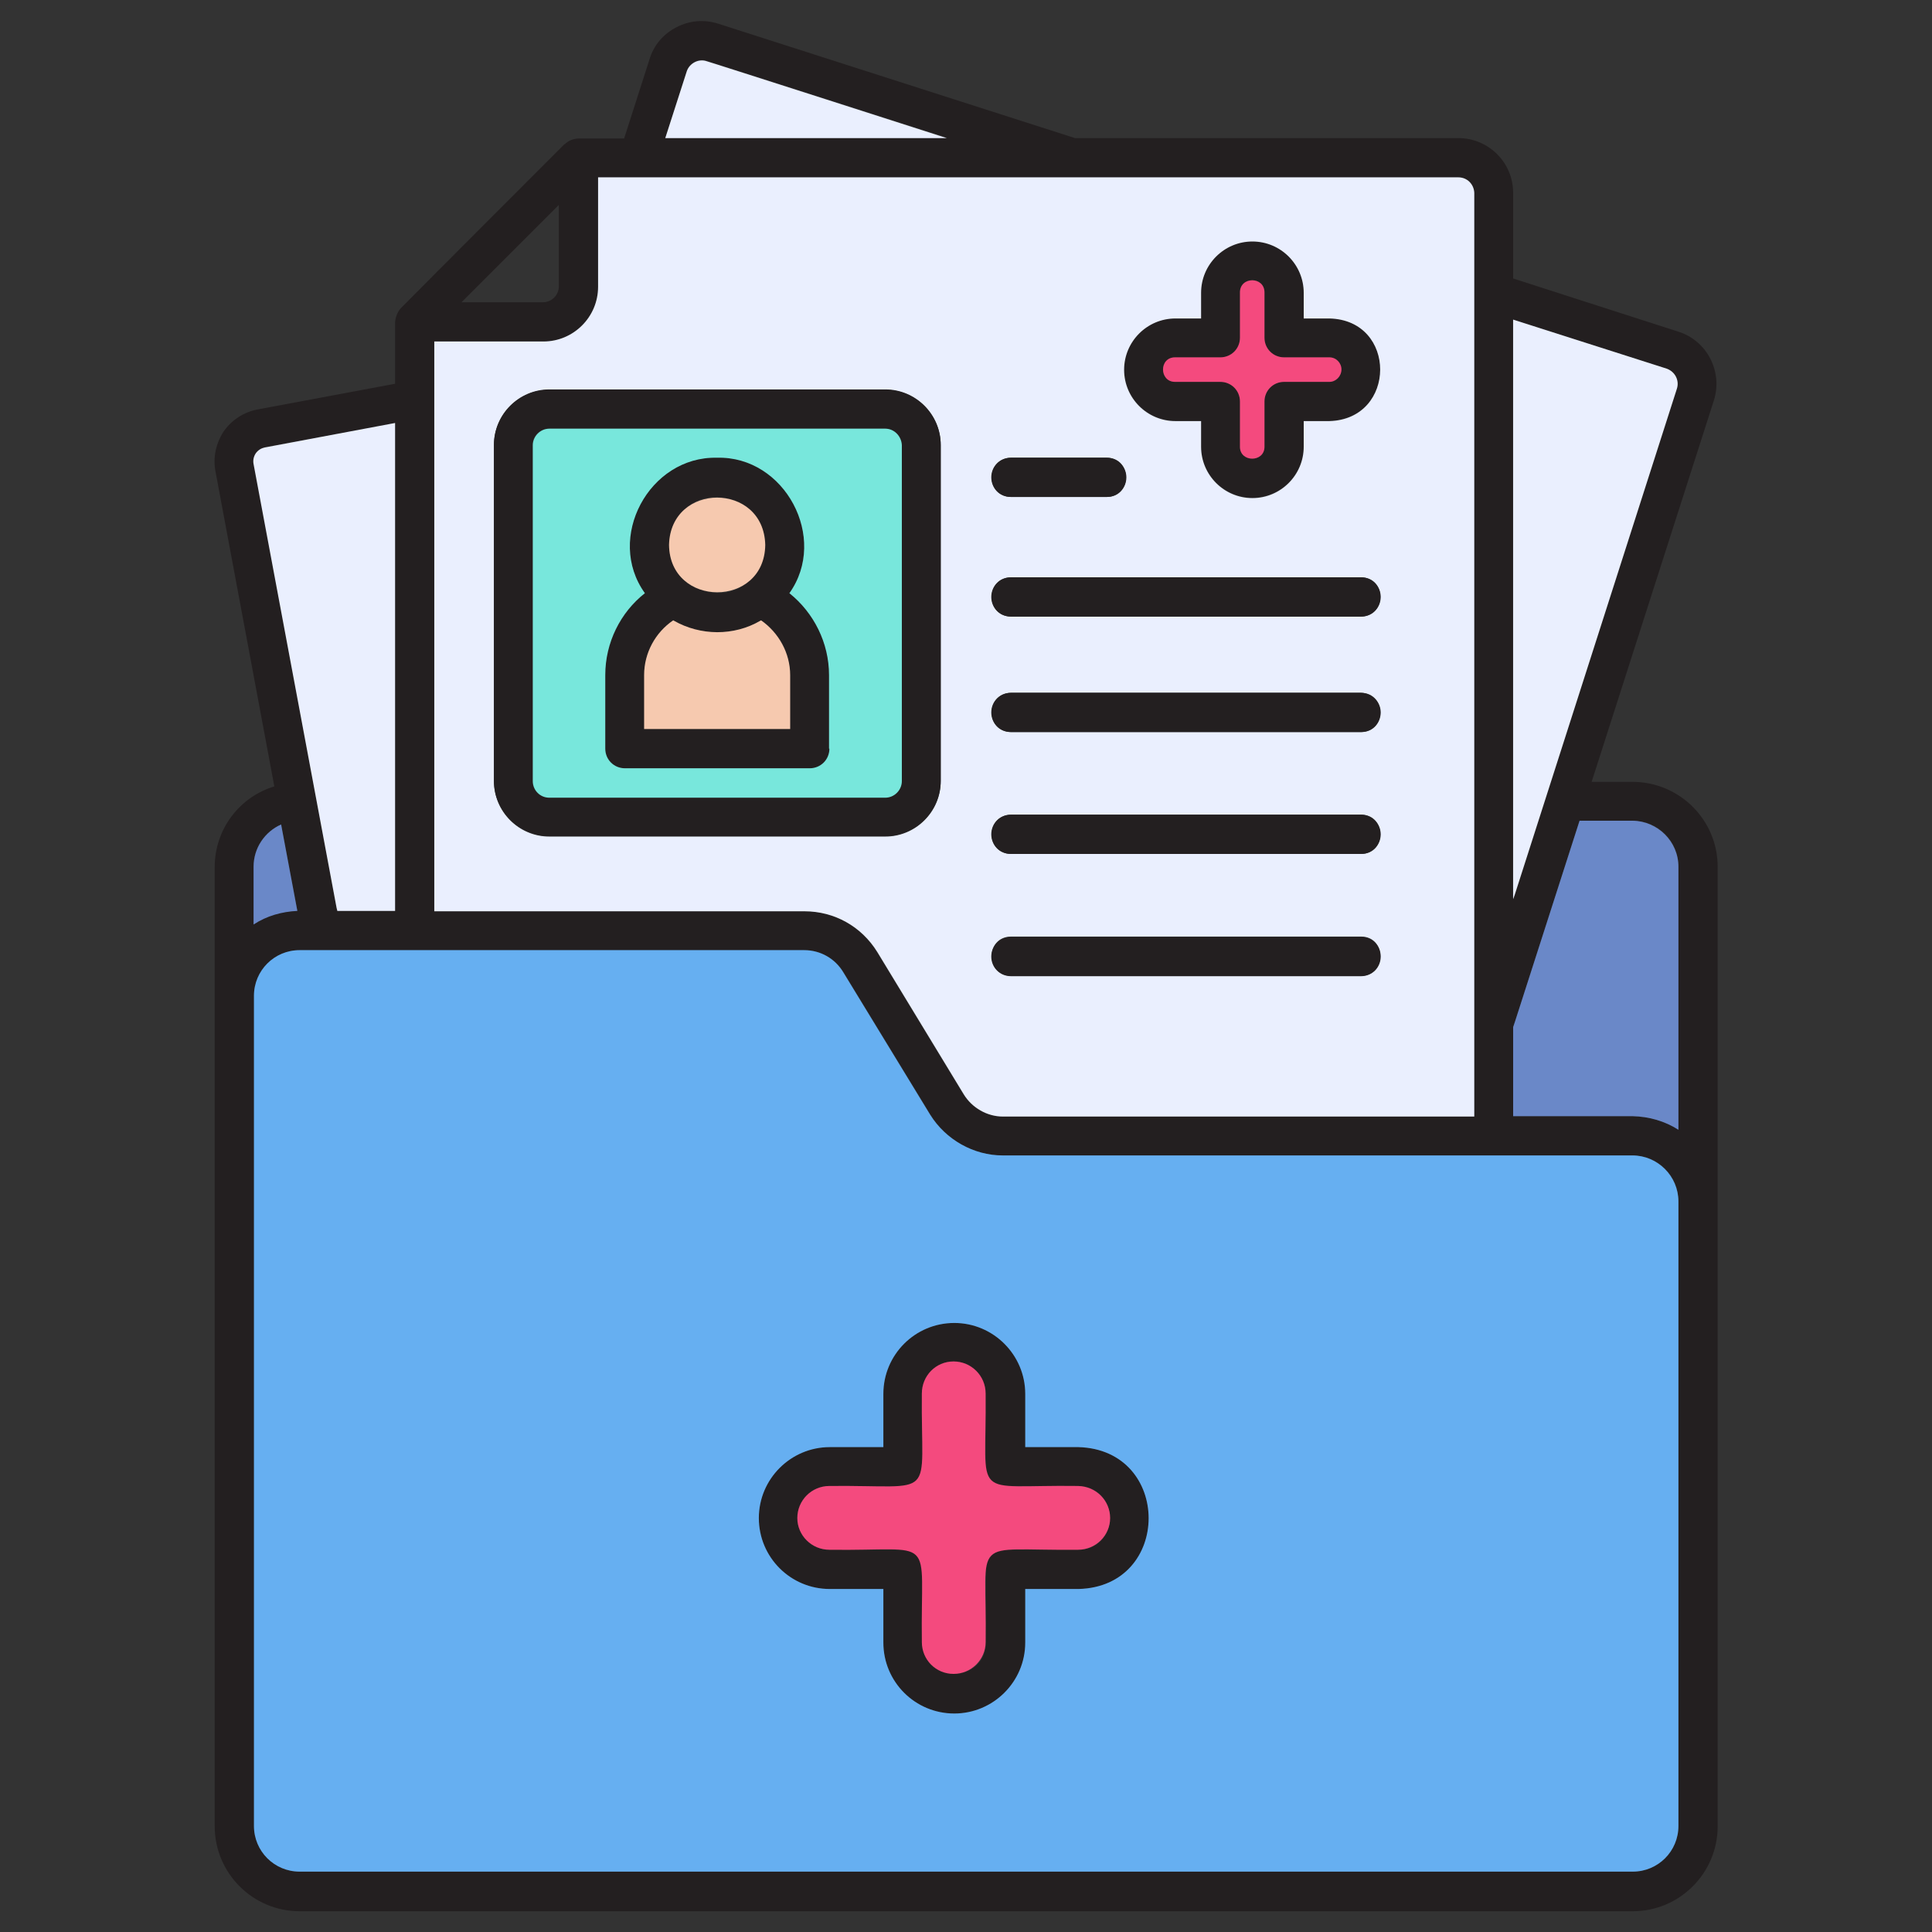 <?xml version="1.0" encoding="UTF-8"?>
<svg xmlns="http://www.w3.org/2000/svg" xmlns:xlink="http://www.w3.org/1999/xlink" version="1.1" width="512" height="512" x="0" y="0" viewBox="0 0 512 512" style="enable-background:new 0 0 512 512" xml:space="preserve" class="">
  <rect x="0" y="0" width="512" height="512" fill="#333333" stroke="none"/>
  <g>
    <path fill="#231f20" d="M352.3 84.3h-6.8v-6.8c0-7.5-6.1-13.6-13.6-13.6s-13.6 6.1-13.6 13.6v6.8h-6.8c-7.5 0-13.6 6.1-13.6 13.6s6.1 13.6 13.6 13.6h6.8v6.8c0 7.5 6.1 13.6 13.6 13.6s13.6-6.1 13.6-13.6v-6.8h6.8c17.9-.4 18-26.7 0-27.2zm0 16.9h-12c-2.9 0-5.2 2.3-5.2 5.2v12c0 4.2-6.5 4.2-6.5 0v-12c0-2.9-2.3-5.2-5.2-5.2h-12c-4.2 0-4.3-6.5 0-6.5h12c2.9 0 5.2-2.3 5.2-5.2v-12c0-4.3 6.5-4.3 6.5 0v12c0 2.9 2.3 5.2 5.2 5.2h12c4.2 0 4.2 6.5 0 6.5zM285.8 383.5h-14.1v-14.1c0-10.4-8.5-18.8-18.8-18.8-10.4 0-18.8 8.5-18.8 18.8v14.1h-14.2c-10.4 0-18.8 8.5-18.8 18.8 0 10.4 8.5 18.8 18.8 18.8h14.2v14.2c0 10.4 8.4 18.8 18.8 18.8s18.8-8.4 18.8-18.8v-14.2h14.1c24.9-.6 24.8-36.9 0-37.6zm0 27.2h-19.3c-2.9 0-5.2 2.3-5.2 5.2v19.4c-.2 11-16.7 11.1-16.9 0v-19.4c0-2.9-2.3-5.2-5.2-5.2h-19.4c-4.7 0-8.5-3.8-8.5-8.4 0-4.7 3.8-8.5 8.5-8.5 29-.3 24.2 4.4 24.5-24.5 0-4.7 3.7-8.5 8.4-8.5s8.5 3.8 8.5 8.5v19.3c0 2.9 2.3 5.2 5.2 5.2h19.3c11.2.3 11.2 16.7.1 16.9zM209.2 157.2c10.4-14.6-1.2-36.3-19.2-35.9-18-.5-29.7 21.3-19.1 35.9-6.5 5.2-10.5 13.2-10.5 21.7v19.5c0 2.9 2.3 5.2 5.2 5.2h49c2.9 0 5.2-2.3 5.2-5.2v-19.5c0-8.5-4.1-16.5-10.6-21.7zM190 131.7c20.9 1.4 13.7 32.1-5.7 24.1-11.9-5.8-7.6-24.2 5.7-24.1zm19.4 61.5h-38.7v-14.3c0-5.9 3-11.3 7.7-14.5.1 0 .1.1.2.1 7 4 15.9 4.1 22.9 0 .1 0 .2-.1.2-.1 4.7 3.2 7.7 8.6 7.7 14.5z" opacity="1" data-original="#231f20" class=""></path>
    <path fill="#231f20" d="M432.6 207.2h-10.8l32.4-101.1c2.4-7.6-1.8-15.8-9.4-18.2L401 73.8V51.1c0-8-6.5-14.5-14.5-14.5H284.9L190.4 6.3c-3.7-1.2-7.6-.9-11.1.9s-6.1 4.8-7.2 8.6l-6.7 20.9h-12.1c-1.4.1-2.6.5-3.6 1.5h-.1c-9.1 9.1-34 34-43.4 43.5-.9 1-1.4 2.4-1.5 3.7v16.3l-36.4 6.8c-3.7.7-6.9 2.8-9 5.8-2.1 3.2-2.9 7-2.2 10.6l15.6 83.5c-9.2 2.8-15.8 11.3-15.8 21.4V484c0 12.4 10.1 22.5 22.5 22.5h353.3c12.4 0 22.5-10.1 22.5-22.5V229.7c0-12.4-10.1-22.5-22.6-22.5zM401 84.7l40.7 13c2.2.7 3.3 3 2.6 5.2-.9 2.6-42.4 132.4-43.4 135.3V84.7zM182 18.8c.7-2.1 3.1-3.4 5.2-2.7L251 36.5h-74.6zm-33.9 35.5v21.6c0 2.3-1.9 4.2-4.2 4.2h-21.6zm-33 36.2H144c8 0 14.5-6.5 14.5-14.5V47h228c2.3 0 4.1 1.9 4.1 4.2v244.7H265.7c-4.2 0-8.1-2.3-10.4-5.9l-22.9-37.7c-4.2-6.8-11.3-10.8-19.3-10.8H115v-151zm-47.8 32.4c-.4-2 .9-4 2.9-4.4l34.5-6.4v129.3H89.4l-.2-.8zm-.1 106.8c0-5 3-9.3 7.3-11.2l4.3 22.8c-4.1.2-8.1 1.3-11.6 3.6zm377.6 254.2c0 6.7-5.4 12.1-12.1 12.1H79.4c-6.7 0-12.1-5.4-12.1-12.1v-220c0-6.7 5.4-12.1 12.1-12.1h133.8c4.3 0 8.1 2.2 10.4 5.9l23 37.7c4.1 6.7 11.5 10.8 19.2 10.8h166.9c6.7 0 12.1 5.4 12.1 12.1zm0-184.5c-3.6-2.3-7.8-3.5-12.1-3.6H401v-23.6l.5-1.5 17.1-53.2h14.1c6.7 0 12.1 5.4 12.1 12.1z" opacity="1" data-original="#231f20" class=""></path>
    <path fill="#6a88c8" d="M444.8 229.7v69.7c-3.6-2.3-7.8-3.5-12.1-3.6H401v-23.6l.5-1.5 17.1-53.2h14.1c6.6.1 12.1 5.5 12.1 12.2zM78.8 241.4c-4.1.2-8.1 1.3-11.6 3.6v-15.3c0-5 3-9.3 7.3-11.2z" opacity="1" data-original="#6a88c8"></path>
    <path fill="#66aff1" d="M432.6 306.2H265.7c-7.7 0-15.1-4.2-19.2-10.8l-23-37.7c-2.2-3.7-6.1-5.9-10.4-5.9H79.4c-6.7 0-12.1 5.4-12.1 12.1v220c0 6.7 5.4 12.1 12.1 12.1h353.3c6.7 0 12.1-5.4 12.1-12.1V318.4c0-6.7-5.5-12.2-12.2-12.2zM285.8 421.1h-14.1v14.2c0 10.4-8.5 18.8-18.8 18.8-10.4 0-18.8-8.4-18.8-18.8v-14.2h-14.2c-10.4 0-18.8-8.4-18.8-18.8s8.5-18.8 18.8-18.8h14.2v-14.1c0-10.4 8.4-18.8 18.8-18.8s18.8 8.5 18.8 18.8v14.1h14.1c24.8.7 24.8 37 0 37.6z" opacity="1" data-original="#66aff1" class=""></path>
    <path fill="#f44a7e" d="M294.2 402.3c0 4.6-3.8 8.4-8.5 8.4-29.1.3-24.1-4.3-24.5 24.5 0 4.6-3.8 8.4-8.5 8.4s-8.4-3.8-8.4-8.4c-.4-29.2 4.4-24.1-24.5-24.5-4.7 0-8.5-3.8-8.5-8.4 0-4.7 3.8-8.5 8.5-8.5 29-.3 24.2 4.4 24.5-24.5 0-4.7 3.7-8.5 8.4-8.5s8.5 3.8 8.5 8.5c.3 29-4.4 24.1 24.5 24.5 4.8.1 8.5 3.9 8.5 8.5z" opacity="1" data-original="#f44a7e"></path>
    <path fill="#eaeffe" d="M250.9 36.6h-74.6l5.7-17.7c.7-2.1 3.1-3.4 5.2-2.7-.1-.1 63.7 20.4 63.7 20.4zM104.7 112.1v129.3H89.4l-.2-.8-22-117.6c-.2-1 0-2 .6-2.9.6-.8 1.4-1.3 2.3-1.5zM444.4 103l-43 134.2-.4 1.1V84.7l40.7 13c2.2.8 3.4 3.1 2.7 5.3zM386.5 47h-228v29c0 8-6.5 14.5-14.5 14.5h-28.9v151h98.1c7.9 0 15.1 4 19.3 10.8l22.9 37.7c2.2 3.6 6.2 5.9 10.4 5.9h124.9V51.1c-.1-2.3-1.9-4.1-4.2-4.1zM249.3 207c0 8.1-6.6 14.7-14.7 14.7h-89c-8.1 0-14.7-6.6-14.7-14.7v-89c0-8.1 6.6-14.7 14.7-14.7h89c8.1 0 14.7 6.6 14.7 14.7zm18.6-85.7h25.4c6.8 0 6.8 10.4 0 10.4h-25.4c-6.8-.1-6.8-10.2 0-10.4zm92.8 137.3h-92.8c-6.8-.1-6.8-10.3 0-10.4h92.8c6.8 0 6.8 10.4 0 10.4zm0-32.3h-92.8c-6.8-.1-6.8-10.2 0-10.4h92.8c6.8 0 6.8 10.4 0 10.4zm0-32.3h-92.8c-6.8-.1-6.8-10.2 0-10.4h92.8c6.8.1 6.8 10.4 0 10.4zm0-30.6h-92.8c-6.8-.1-6.8-10.3 0-10.4h92.8c6.8 0 6.8 10.3 0 10.4zm-8.4-51.8h-6.8v6.8c0 7.5-6.1 13.6-13.6 13.6s-13.6-6.1-13.6-13.6v-6.8h-6.8c-7.5 0-13.6-6.1-13.6-13.6s6.1-13.6 13.6-13.6h6.8v-6.8c0-7.5 6.1-13.6 13.6-13.6s13.6 6.1 13.6 13.6v6.8h6.8c18 .4 17.9 26.7 0 27.2z" opacity="1" data-original="#eaeffe" class=""></path>
    <path fill="#f44a7e" d="M355.5 97.9c0 1.8-1.5 3.3-3.2 3.3h-12c-2.9 0-5.2 2.3-5.2 5.2v12c0 4.2-6.5 4.2-6.5 0v-12c0-2.9-2.3-5.2-5.2-5.2h-12c-4.2 0-4.3-6.5 0-6.5h12c2.9 0 5.2-2.3 5.2-5.2v-12c0-4.3 6.5-4.3 6.5 0v12c0 2.9 2.3 5.2 5.2 5.2h12c1.8 0 3.2 1.5 3.2 3.2z" opacity="1" data-original="#f44a7e"></path>
    <path fill="#231f20" d="M234.6 103.2h-89c-8.1 0-14.7 6.6-14.7 14.7v89c0 8.1 6.6 14.7 14.7 14.7h89c8.1 0 14.7-6.6 14.7-14.7v-89c0-8.1-6.6-14.7-14.7-14.7zm4.3 103.8c0 2.4-2 4.4-4.4 4.4h-89c-2.4 0-4.4-2-4.4-4.4v-89c0-2.4 1.9-4.4 4.4-4.4h89c2.4 0 4.4 2 4.4 4.4z" opacity="1" data-original="#231f20" class=""></path>
    <path fill="#78e7dc" d="M234.6 113.6h-89c-2.4 0-4.4 2-4.4 4.4v89c0 2.4 1.9 4.4 4.4 4.4h89c2.4 0 4.4-2 4.4-4.4v-89c-.1-2.4-2-4.4-4.4-4.4zm-14.8 84.8c0 2.9-2.3 5.2-5.2 5.2h-49c-2.9 0-5.2-2.3-5.2-5.2v-19.5c0-8.6 4-16.6 10.5-21.7-10.5-14.6 1.1-36.3 19.1-35.9 18-.5 29.6 21.3 19.2 35.9 6.5 5.2 10.5 13.2 10.5 21.7v19.5z" opacity="1" data-original="#78e7dc"></path>
    <path fill="#f6c9af" d="M209.4 178.9v14.3h-38.7v-14.3c0-5.9 3-11.3 7.7-14.5.1 0 .1.1.2.1 7 4 15.9 4.1 22.9 0 .1 0 .2-.1.2-.1 4.7 3.3 7.7 8.7 7.7 14.5zM202.8 144.4c-.2 16.8-25.3 16.7-25.5 0 .4-16.7 25.1-16.7 25.5 0z" opacity="1" data-original="#f6c9af"></path>
    <g fill="#231f20">
      <path d="M298.5 126.5c0 2.9-2.3 5.2-5.2 5.2h-25.4c-2.9 0-5.2-2.3-5.2-5.2s2.3-5.2 5.2-5.2h25.4c2.9 0 5.2 2.4 5.2 5.2zM365.9 158.2c0 2.9-2.3 5.2-5.2 5.2h-92.8c-2.9 0-5.2-2.3-5.2-5.2s2.3-5.2 5.2-5.2h92.8c2.9 0 5.2 2.3 5.2 5.2zM365.9 188.8c0 2.9-2.3 5.2-5.2 5.2h-92.8c-2.9 0-5.2-2.3-5.2-5.2s2.3-5.2 5.2-5.2h92.8c2.9.1 5.2 2.4 5.2 5.2zM365.9 221.1c0 2.9-2.3 5.2-5.2 5.2h-92.8c-2.9 0-5.2-2.3-5.2-5.2s2.3-5.2 5.2-5.2h92.8c2.9 0 5.2 2.4 5.2 5.2zM365.9 253.5c0 2.9-2.3 5.2-5.2 5.2h-92.8c-2.9 0-5.2-2.3-5.2-5.2s2.3-5.2 5.2-5.2h92.8c2.9 0 5.2 2.2 5.2 5.2z" fill="#231f20" opacity="1" data-original="#231f20" class=""></path>
    </g>
  </g>
</svg>

